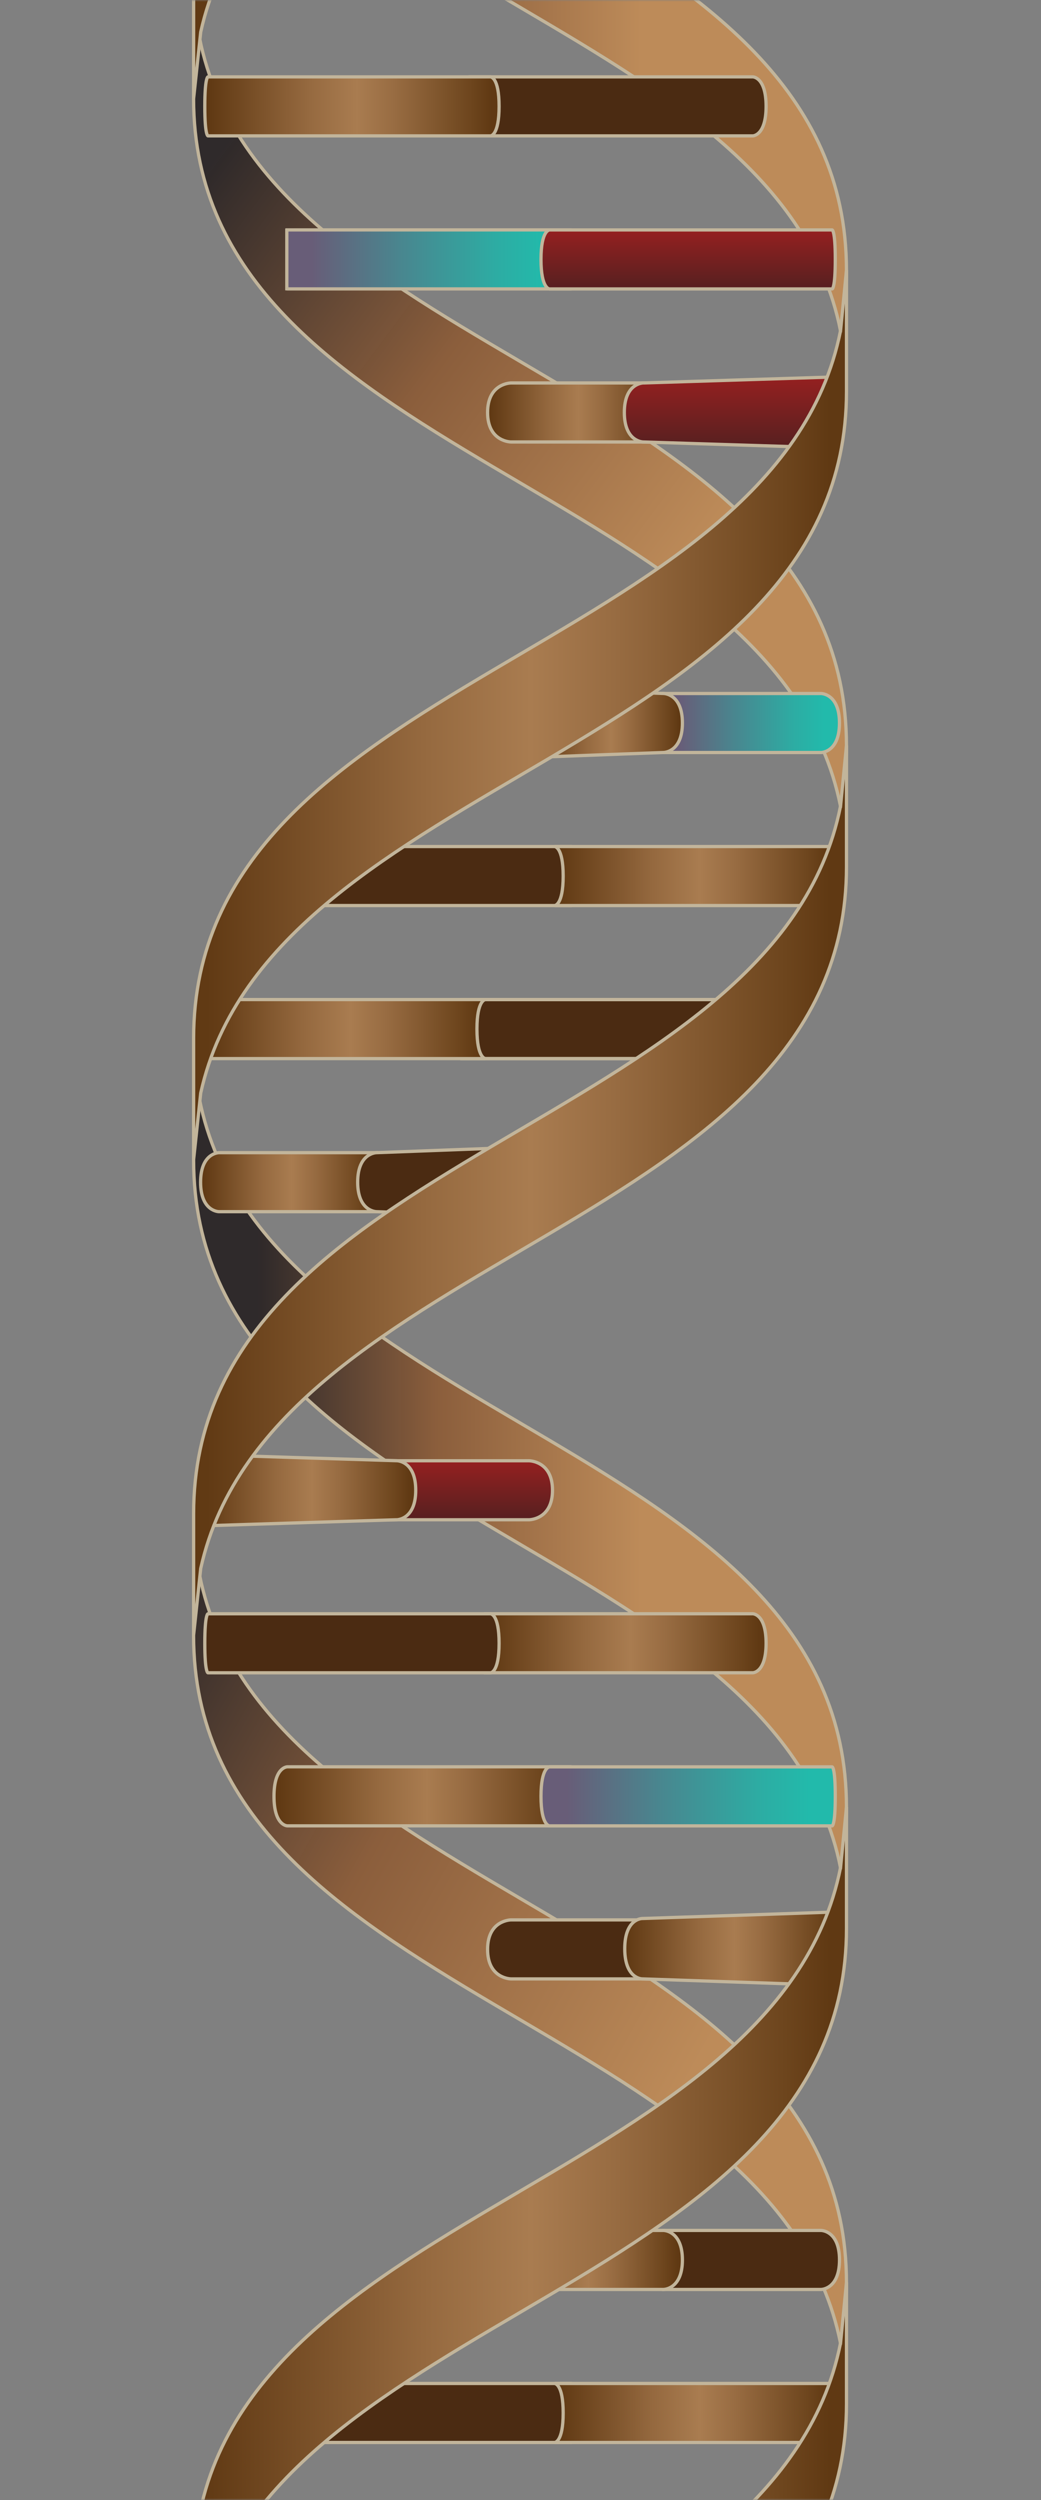 <svg width="320" height="768" viewBox="0 0 320 768" fill="none" xmlns="http://www.w3.org/2000/svg">
<rect x="0" y="0" width="320" height="768" fill="#808080" stroke="none"/>
<mask id="mask0_1078_47141" style="mask-type:alpha" maskUnits="userSpaceOnUse" x="0" y="0" width="320" height="768">
<rect width="320" height="768" fill="#D9D9D9"/>
</mask>
<g mask="url(#mask0_1078_47141)">
<g clip-path="url(#clip0_1078_47141)">
<path d="M61.344 -134.377C60.171 -128.504 59.519 -122.326 59.519 -115.76C59.519 -4.333 238.471 1.886 258.372 101.609C259.545 95.736 260.197 89.558 260.197 82.992C260.207 -28.435 81.255 -34.654 61.344 -134.377Z" fill="url(#paint0_linear_1078_47141)" stroke="#C2B59B" stroke-miterlimit="10"/>
<path d="M258.373 719.804C259.545 713.932 260.198 707.753 260.198 701.187C260.198 589.75 81.256 583.531 61.334 483.818C60.161 489.691 59.509 495.869 59.509 502.435C59.509 613.862 238.461 620.082 258.362 719.804" fill="url(#paint1_linear_1078_47141)"/>
<path d="M258.373 719.804C259.545 713.932 260.198 707.753 260.198 701.187C260.198 589.75 81.256 583.531 61.334 483.818C60.161 489.691 59.509 495.869 59.509 502.435C59.509 613.862 238.461 620.082 258.362 719.804" stroke="#C2B59B" stroke-miterlimit="10"/>
<path d="M61.344 337.768C60.171 343.64 59.519 349.819 59.519 356.385C59.519 467.812 238.471 474.031 258.372 573.753C259.545 567.881 260.197 561.702 260.197 555.136C260.197 443.699 81.245 437.49 61.333 337.768" fill="url(#paint2_linear_1078_47141)"/>
<path d="M61.344 337.768C60.171 343.64 59.519 349.819 59.519 356.385C59.519 467.812 238.471 474.031 258.372 573.753C259.545 567.881 260.197 561.702 260.197 555.136C260.197 443.699 81.245 437.49 61.333 337.768" stroke="#C2B59B" stroke-miterlimit="10"/>
<path d="M175.177 560.897H88.311C88.311 560.897 84.223 560.897 84.223 551.833C84.223 542.77 88.311 542.77 88.311 542.77H175.177V560.897Z" fill="url(#paint3_linear_1078_47141)"/>
<path d="M175.177 560.897H88.311C88.311 560.897 84.223 560.897 84.223 551.833C84.223 542.77 88.311 542.77 88.311 542.77H175.177V560.897Z" stroke="#C2B59B" stroke-miterlimit="10"/>
<path d="M168.927 542.779H255.793C255.793 542.779 256.762 542.779 256.762 551.843C256.762 560.907 255.793 560.907 255.793 560.907H168.927C168.927 560.907 166.297 560.907 166.297 551.843C166.297 542.779 168.927 542.779 168.927 542.779Z" fill="url(#paint4_linear_1078_47141)"/>
<path d="M168.927 542.779H255.793C255.793 542.779 256.762 542.779 256.762 551.843C256.762 560.907 255.793 560.907 255.793 560.907H168.927C168.927 560.907 166.297 560.907 166.297 551.843C166.297 542.779 168.927 542.779 168.927 542.779Z" stroke="#C2B59B" stroke-miterlimit="10"/>
<path d="M149.229 495.758V513.876H231.405C231.405 513.876 235.494 513.876 235.494 504.812C235.494 495.748 231.405 495.748 231.405 495.748H149.229V495.758Z" fill="url(#paint5_linear_1078_47141)"/>
<path d="M149.229 495.758V513.876H231.405C231.405 513.876 235.494 513.876 235.494 504.812C235.494 495.748 231.405 495.748 231.405 495.748H149.229V495.758Z" stroke="#C2B59B" stroke-miterlimit="10"/>
<path d="M150.79 513.885H63.924C63.924 513.885 62.955 513.885 62.955 504.822C62.955 495.758 63.924 495.758 63.924 495.758H150.79C150.79 495.758 153.42 495.758 153.42 504.822C153.42 513.885 150.79 513.885 150.79 513.885Z" fill="#4B2B12"/>
<path d="M150.79 513.885H63.924C63.924 513.885 62.955 513.885 62.955 504.822C62.955 495.758 63.924 495.758 63.924 495.758H150.79C150.79 495.758 153.42 495.758 153.42 504.822C153.42 513.885 150.79 513.885 150.79 513.885Z" stroke="#C2B59B" stroke-miterlimit="10"/>
<path d="M119.285 448.746V466.874H162.616C162.616 466.874 169.835 466.874 169.835 457.81C169.835 448.746 162.616 448.746 162.616 448.746H119.285Z" fill="#4B2B12"/>
<path d="M119.285 448.746V466.874H162.616C162.616 466.874 169.835 466.874 169.835 457.81C169.835 448.746 162.616 448.746 162.616 448.746H119.285Z" fill="url(#paint6_linear_1078_47141)" stroke="#C2B59B" stroke-miterlimit="10"/>
<path d="M121.997 466.864L64.198 468.679C64.198 468.679 61.67 465.315 61.67 457.8C61.67 450.286 64.198 446.922 64.198 446.922L121.997 448.737C121.997 448.737 127.798 448.737 127.798 457.8C127.798 466.864 121.997 466.864 121.997 466.864Z" fill="url(#paint7_linear_1078_47141)"/>
<path d="M121.997 466.864L64.198 468.679C64.198 468.679 61.67 465.315 61.67 457.8C61.67 450.286 64.198 446.922 64.198 446.922L121.997 448.737C121.997 448.737 127.798 448.737 127.798 457.8C127.798 466.864 121.997 466.864 121.997 466.864" stroke="#C2B59B" stroke-miterlimit="10"/>
<path d="M203.969 607.919H157.1C157.1 607.919 149.882 607.919 149.882 598.855C149.882 589.791 157.1 589.791 157.1 589.791H203.969V607.919Z" fill="#4B2B12"/>
<path d="M203.969 607.919H157.1C157.1 607.919 149.882 607.919 149.882 598.855C149.882 589.791 157.1 589.791 157.1 589.791H203.969V607.919Z" stroke="#C2B59B" stroke-miterlimit="10"/>
<path d="M197.357 589.372H197.363L197.372 589.372L255.007 587.425C255.066 587.527 255.142 587.664 255.23 587.836C255.456 588.281 255.763 588.964 256.071 589.898C256.688 591.766 257.313 594.645 257.313 598.641C257.313 602.637 256.688 605.515 256.071 607.384C255.763 608.318 255.456 609.001 255.23 609.446C255.142 609.618 255.066 609.755 255.007 609.856L197.372 607.91L197.363 607.91H197.357L197.356 607.91L197.356 607.91L197.352 607.91C197.345 607.909 197.334 607.909 197.318 607.908C197.285 607.906 197.233 607.902 197.165 607.894C197.028 607.878 196.826 607.844 196.581 607.776C196.092 607.639 195.433 607.363 194.77 606.806C193.461 605.706 192.042 603.423 192.042 598.641C192.042 593.859 193.461 591.576 194.77 590.476C195.433 589.919 196.092 589.643 196.581 589.506C196.826 589.438 197.028 589.404 197.165 589.388C197.233 589.379 197.285 589.375 197.318 589.374C197.334 589.373 197.345 589.372 197.352 589.372L197.357 589.372ZM197.357 589.372C197.358 589.372 197.358 589.372 197.357 589.372L197.357 589.372Z" fill="url(#paint8_linear_1078_47141)" stroke="#C2B59B"/>
<path d="M258.373 247.66C259.545 241.787 260.198 235.608 260.198 229.043C260.198 117.605 81.256 111.386 61.334 11.674C60.161 17.547 59.509 23.725 59.509 30.291C59.509 141.718 238.461 147.937 258.362 247.66" fill="url(#paint9_linear_1078_47141)"/>
<path d="M258.373 247.66C259.545 241.787 260.198 235.608 260.198 229.043C260.198 117.605 81.256 111.386 61.334 11.674C60.161 17.547 59.509 23.725 59.509 30.291C59.509 141.718 238.461 147.937 258.362 247.66" stroke="#C2B59B" stroke-miterlimit="10"/>
<path d="M142.011 325.198H231.405C231.405 325.198 235.494 323.638 235.494 316.134C235.494 308.63 231.405 307.07 231.405 307.07H142.011V325.198Z" fill="white"/>
<path d="M235.504 307.08H142.011V325.208H235.504V307.08Z" fill="#4B2B12" stroke="#C2B59B" stroke-miterlimit="10"/>
<path d="M142.011 325.198H231.405C231.405 325.198 235.494 323.638 235.494 316.134C235.494 308.63 231.405 307.07 231.405 307.07H142.011V325.198Z" stroke="#C2B59B" stroke-miterlimit="10"/>
<path d="M63.924 307.081C63.924 307.081 63.73 307.397 63.506 308.447V323.832C63.72 324.882 63.924 325.198 63.924 325.198H149.23C149.23 325.198 146.61 325.198 146.61 316.134C146.61 307.07 149.23 307.07 149.23 307.07H63.924V307.081Z" fill="url(#paint10_linear_1078_47141)"/>
<path d="M63.924 307.081C63.924 307.081 63.73 307.397 63.506 308.447V323.832C63.72 324.882 63.924 325.198 63.924 325.198H149.23C149.23 325.198 146.61 325.198 146.61 316.134C146.61 307.07 149.23 307.07 149.23 307.07H63.924V307.081Z" stroke="#C2B59B" stroke-miterlimit="10"/>
<path d="M115.747 354.102H67.319C67.319 354.102 61.66 354.102 61.66 363.165C61.66 372.229 67.319 372.229 67.319 372.229H115.747V354.102Z" fill="url(#paint11_linear_1078_47141)"/>
<path d="M115.747 354.102H67.319C67.319 354.102 61.66 354.102 61.66 363.165C61.66 372.229 67.319 372.229 67.319 372.229H115.747V354.102Z" stroke="#C2B59B" stroke-miterlimit="10"/>
<path d="M164.176 352.287L115.748 354.102C115.748 354.102 109.946 354.102 109.946 363.166C109.946 372.23 115.748 372.23 115.748 372.23L164.176 374.044C164.176 374.044 169.825 370.67 169.825 363.166C169.825 355.662 164.176 352.287 164.176 352.287Z" fill="#4B2B12"/>
<path d="M164.176 352.287L115.748 354.102C115.748 354.102 109.946 354.102 109.946 363.166C109.946 372.23 115.748 372.23 115.748 372.23L164.176 374.044C164.176 374.044 169.825 370.67 169.825 363.166C169.825 355.662 164.176 352.287 164.176 352.287Z" stroke="#C2B59B" stroke-miterlimit="10"/>
<path d="M175.299 260.059H88.311C88.311 260.059 84.223 261.618 84.223 269.122C84.223 276.626 88.311 278.186 88.311 278.186H175.299V260.059Z" fill="#4B2B12"/>
<path d="M175.299 260.059H88.311C88.311 260.059 84.223 261.618 84.223 269.122C84.223 276.626 88.311 278.186 88.311 278.186H175.299V260.059V260.059Z" stroke="#C2B59B" stroke-miterlimit="10"/>
<path d="M170.487 278.186H255.793C255.793 278.186 256.762 276.626 256.762 269.122C256.762 261.618 255.793 260.059 255.793 260.059H170.487C170.487 260.059 173.118 260.059 173.118 269.122C173.118 278.186 170.487 278.186 170.487 278.186Z" fill="white"/>
<path d="M170.487 278.186H255.793C255.793 278.186 256.762 276.626 256.762 269.122C256.762 261.618 255.793 260.059 255.793 260.059H170.487C170.487 260.059 173.118 260.059 173.118 269.122C173.118 278.186 170.487 278.186 170.487 278.186Z" fill="url(#paint12_linear_1078_47141)" stroke="#C2B59B" stroke-miterlimit="10"/>
<path d="M203.97 231.175H252.399C252.399 231.175 258.047 231.175 258.047 222.111C258.047 213.047 252.399 213.047 252.399 213.047H203.97V231.175Z" fill="url(#paint13_linear_1078_47141)"/>
<path d="M203.97 231.175H252.399C252.399 231.175 258.047 231.175 258.047 222.111C258.047 213.047 252.399 213.047 252.399 213.047H203.97V231.175V231.175Z" stroke="#C2B59B" stroke-miterlimit="10"/>
<path d="M164.309 232.652L203.969 231.163C203.969 231.163 209.77 231.163 209.77 222.099C209.77 213.035 203.969 213.035 203.969 213.035L164.309 211.547V232.641V232.652Z" fill="url(#paint14_linear_1078_47141)"/>
<path d="M164.309 232.652L203.969 231.163C203.969 231.163 209.77 231.163 209.77 222.099C209.77 213.035 203.969 213.035 203.969 213.035L164.309 211.547V232.641V232.652Z" stroke="#C2B59B" stroke-miterlimit="10"/>
<path d="M88.311 70.635C88.311 70.635 88.26 70.635 88.168 70.645V88.743C88.26 88.753 88.311 88.753 88.311 88.753H175.177V70.625H88.311V70.635Z" fill="url(#paint15_linear_1078_47141)" stroke="#C2B59B" stroke-miterlimit="10"/>
<path d="M168.927 70.635H255.793C255.793 70.635 256.762 70.635 256.762 79.699C256.762 88.762 255.793 88.762 255.793 88.762H168.927C168.927 88.762 166.297 88.762 166.297 79.699C166.297 70.635 168.927 70.635 168.927 70.635Z" fill="url(#paint16_linear_1078_47141)"/>
<path d="M168.927 70.635H255.793C255.793 70.635 256.762 70.635 256.762 79.699C256.762 88.762 255.793 88.762 255.793 88.762H168.927C168.927 88.762 166.297 88.762 166.297 79.699C166.297 70.635 168.927 70.635 168.927 70.635Z" stroke="#C2B59B" stroke-miterlimit="10"/>
<path d="M144.539 23.613V41.741H231.405C231.405 41.741 235.493 41.741 235.493 32.677C235.493 23.613 231.405 23.613 231.405 23.613H144.539Z" fill="#4B2B12"/>
<path d="M144.539 23.613V41.741H231.405C231.405 41.741 235.493 41.741 235.493 32.677C235.493 23.613 231.405 23.613 231.405 23.613H144.539Z" stroke="#C2B59B" stroke-miterlimit="10"/>
<path d="M150.79 41.741H63.924C63.924 41.741 62.955 41.741 62.955 32.677C62.955 23.613 63.924 23.613 63.924 23.613H150.79C150.79 23.613 153.42 23.613 153.42 32.677C153.42 41.741 150.79 41.741 150.79 41.741Z" fill="url(#paint17_linear_1078_47141)"/>
<path d="M150.79 41.741H63.924C63.924 41.741 62.955 41.741 62.955 32.677C62.955 23.613 63.924 23.613 63.924 23.613H150.79C150.79 23.613 153.42 23.613 153.42 32.677C153.42 41.741 150.79 41.741 150.79 41.741Z" stroke="#C2B59B" stroke-miterlimit="10"/>
<path d="M203.969 135.774H157.1C157.1 135.774 149.882 135.774 149.882 126.71C149.882 117.646 157.1 117.646 157.1 117.646H203.969V135.774Z" fill="url(#paint18_linear_1078_47141)"/>
<path d="M203.969 135.774H157.1C157.1 135.774 149.882 135.774 149.882 126.71C149.882 117.646 157.1 117.646 157.1 117.646H203.969V135.774Z" stroke="#C2B59B" stroke-miterlimit="10"/>
<path d="M197.719 117.647L255.528 115.832C255.528 115.832 258.056 119.207 258.056 126.711C258.056 134.215 255.528 137.589 255.528 137.589L197.719 135.774C197.719 135.774 191.918 135.774 191.918 126.711C191.918 117.647 197.719 117.647 197.719 117.647Z" fill="url(#paint19_linear_1078_47141)"/>
<path d="M197.719 117.647L255.528 115.832C255.528 115.832 258.056 119.207 258.056 126.711C258.056 134.215 255.528 137.589 255.528 137.589L197.719 135.774C197.719 135.774 191.918 135.774 191.918 126.711C191.918 117.647 197.719 117.647 197.719 117.647" stroke="#C2B59B" stroke-miterlimit="10"/>
<path d="M258.372 247.66C238.471 347.382 59.519 353.602 59.519 465.039V502.273L61.7 481.831C83.397 383.842 260.207 377.031 260.207 266.277V229.043L258.382 247.66H258.372Z" fill="url(#paint20_linear_1078_47141)" stroke="#C2B59B" stroke-miterlimit="10"/>
<path d="M258.372 101.609C238.471 201.342 59.519 207.561 59.519 318.988V356.222L61.7 335.78C83.397 237.791 260.207 230.98 260.207 120.226V82.992L258.382 101.609H258.372Z" fill="url(#paint21_linear_1078_47141)" stroke="#C2B59B" stroke-miterlimit="10"/>
<path d="M258.372 -224.332C238.471 -124.599 59.519 -118.39 59.519 -6.953V30.281L61.7 9.839C83.397 -88.15 260.207 -94.961 260.207 -205.715V-242.949L258.382 -224.332H258.372Z" fill="url(#paint22_linear_1078_47141)" stroke="#C2B59B" stroke-miterlimit="10"/>
<path d="M175.299 732.203H88.311C88.311 732.203 84.223 733.763 84.223 741.267C84.223 748.771 88.311 750.331 88.311 750.331H175.299V732.203Z" fill="white"/>
<path d="M175.299 732.203H84.223V750.331H175.299V732.203Z" fill="#4B2B12" stroke="#C2B59B" stroke-miterlimit="10"/>
<path d="M170.487 750.331H255.793C255.793 750.331 256.762 748.771 256.762 741.267C256.762 733.763 255.793 732.203 255.793 732.203H170.487C170.487 732.203 173.118 732.203 173.118 741.267C173.118 750.331 170.487 750.331 170.487 750.331Z" fill="url(#paint23_linear_1078_47141)"/>
<path d="M170.487 750.331H255.793C255.793 750.331 256.762 748.771 256.762 741.267C256.762 733.763 255.793 732.203 255.793 732.203H170.487C170.487 732.203 173.118 732.203 173.118 741.267C173.118 750.331 170.487 750.331 170.487 750.331Z" stroke="#C2B59B" stroke-miterlimit="10"/>
<path d="M203.97 685.191V703.319H252.398C252.398 703.319 258.057 703.319 258.057 694.255C258.057 685.191 252.398 685.191 252.398 685.191H203.97Z" fill="#4B2B12"/>
<path d="M203.97 685.191V703.319H252.398C252.398 703.319 258.057 703.319 258.057 694.255C258.057 685.191 252.398 685.191 252.398 685.191H203.97Z" stroke="#C2B59B" stroke-miterlimit="10"/>
<path d="M209.771 694.255C209.771 685.191 203.97 685.191 203.97 685.191H155.541C155.541 685.191 149.893 686.751 149.893 694.255C149.893 701.759 155.541 703.319 155.541 703.319H203.97C203.97 703.319 209.771 703.319 209.771 694.255Z" fill="url(#paint24_linear_1078_47141)"/>
<path d="M209.771 694.255C209.771 685.191 203.97 685.191 203.97 685.191H155.541C155.541 685.191 149.893 686.751 149.893 694.255C149.893 701.759 155.541 703.319 155.541 703.319H203.97C203.97 703.319 209.771 703.319 209.771 694.255Z" stroke="#C2B59B" stroke-miterlimit="10"/>
<path d="M258.372 719.805C238.471 819.527 59.519 825.746 59.519 937.183V974.417L61.7 953.975C83.397 855.986 260.207 849.176 260.207 738.422V701.188L258.382 719.805H258.372Z" fill="url(#paint25_linear_1078_47141)" stroke="#C2B59B" stroke-miterlimit="10"/>
<path d="M258.372 573.754C238.471 673.486 59.519 679.706 59.519 791.133V828.367L61.7 807.925C83.397 709.935 260.207 703.125 260.207 592.371V555.137L258.382 573.754H258.372Z" fill="url(#paint26_linear_1078_47141)" stroke="#C2B59B" stroke-miterlimit="10"/>
</g>
</g>
<defs>
<linearGradient id="paint0_linear_1078_47141" x1="242.52" y1="-12.807" x2="53.285" y2="-12.858" gradientUnits="userSpaceOnUse">
<stop offset="0.24" stop-color="#BD8B59"/>
<stop offset="0.573" stop-color="#8B5E3C"/>
<stop offset="0.865" stop-color="#2D2829" stop-opacity="0.99"/>
</linearGradient>
<linearGradient id="paint1_linear_1078_47141" x1="259.851" y1="689.891" x2="16.698" y2="553.724" gradientUnits="userSpaceOnUse">
<stop offset="0.24" stop-color="#BD8B59"/>
<stop offset="0.669" stop-color="#8B5E3C"/>
<stop offset="1" stop-color="#2D2829" stop-opacity="0.99"/>
</linearGradient>
<linearGradient id="paint2_linear_1078_47141" x1="242.52" y1="459.337" x2="53.285" y2="459.286" gradientUnits="userSpaceOnUse">
<stop offset="0.24" stop-color="#BD8B59"/>
<stop offset="0.573" stop-color="#8B5E3C"/>
<stop offset="0.865" stop-color="#2D2829" stop-opacity="0.99"/>
</linearGradient>
<linearGradient id="paint3_linear_1078_47141" x1="84.289" y1="552.233" x2="172.815" y2="552.233" gradientUnits="userSpaceOnUse">
<stop stop-color="#603913"/>
<stop offset="0.02" stop-color="#613A14"/>
<stop offset="0.36" stop-color="#95693F"/>
<stop offset="0.53" stop-color="#A97C50"/>
<stop offset="0.66" stop-color="#986C42"/>
<stop offset="0.93" stop-color="#6D451D"/>
<stop offset="1" stop-color="#603913"/>
</linearGradient>
<linearGradient id="paint4_linear_1078_47141" x1="174.23" y1="551.843" x2="248.829" y2="551.843" gradientUnits="userSpaceOnUse">
<stop stop-color="#685D78"/>
<stop offset="0.38" stop-color="#49868F"/>
<stop offset="0.79" stop-color="#2DACA3"/>
<stop offset="1" stop-color="#22BAAB"/>
</linearGradient>
<linearGradient id="paint5_linear_1078_47141" x1="149.293" y1="505.212" x2="233.254" y2="505.212" gradientUnits="userSpaceOnUse">
<stop stop-color="#603913"/>
<stop offset="0.02" stop-color="#613A14"/>
<stop offset="0.36" stop-color="#95693F"/>
<stop offset="0.53" stop-color="#A97C50"/>
<stop offset="0.66" stop-color="#986C42"/>
<stop offset="0.93" stop-color="#6D451D"/>
<stop offset="1" stop-color="#603913"/>
</linearGradient>
<linearGradient id="paint6_linear_1078_47141" x1="144.56" y1="448.746" x2="144.56" y2="481.603" gradientUnits="userSpaceOnUse">
<stop stop-color="#952020"/>
<stop offset="1" stop-color="#231F20"/>
</linearGradient>
<linearGradient id="paint7_linear_1078_47141" x1="61.718" y1="458.28" x2="126.081" y2="458.28" gradientUnits="userSpaceOnUse">
<stop stop-color="#603913"/>
<stop offset="0.02" stop-color="#613A14"/>
<stop offset="0.36" stop-color="#95693F"/>
<stop offset="0.53" stop-color="#A97C50"/>
<stop offset="0.66" stop-color="#986C42"/>
<stop offset="0.93" stop-color="#6D451D"/>
<stop offset="1" stop-color="#603913"/>
</linearGradient>
<linearGradient id="paint8_linear_1078_47141" x1="191.591" y1="599.158" x2="256.092" y2="599.158" gradientUnits="userSpaceOnUse">
<stop stop-color="#603913"/>
<stop offset="0.02" stop-color="#613A14"/>
<stop offset="0.36" stop-color="#95693F"/>
<stop offset="0.53" stop-color="#A97C50"/>
<stop offset="0.66" stop-color="#986C42"/>
<stop offset="0.93" stop-color="#6D451D"/>
<stop offset="1" stop-color="#603913"/>
</linearGradient>
<linearGradient id="paint9_linear_1078_47141" x1="269.024" y1="215.803" x2="32.243" y2="38.741" gradientUnits="userSpaceOnUse">
<stop offset="0.24" stop-color="#BD8B59"/>
<stop offset="0.573" stop-color="#8B5E3C"/>
<stop offset="0.89" stop-color="#2D2829" stop-opacity="0.99"/>
</linearGradient>
<linearGradient id="paint10_linear_1078_47141" x1="63.569" y1="316.534" x2="147.004" y2="316.534" gradientUnits="userSpaceOnUse">
<stop stop-color="#603913"/>
<stop offset="0.02" stop-color="#613A14"/>
<stop offset="0.36" stop-color="#95693F"/>
<stop offset="0.53" stop-color="#A97C50"/>
<stop offset="0.66" stop-color="#986C42"/>
<stop offset="0.93" stop-color="#6D451D"/>
<stop offset="1" stop-color="#603913"/>
</linearGradient>
<linearGradient id="paint11_linear_1078_47141" x1="61.7" y1="363.565" x2="114.343" y2="363.565" gradientUnits="userSpaceOnUse">
<stop stop-color="#603913"/>
<stop offset="0.02" stop-color="#613A14"/>
<stop offset="0.36" stop-color="#95693F"/>
<stop offset="0.53" stop-color="#A97C50"/>
<stop offset="0.66" stop-color="#986C42"/>
<stop offset="0.93" stop-color="#6D451D"/>
<stop offset="1" stop-color="#603913"/>
</linearGradient>
<linearGradient id="paint12_linear_1078_47141" x1="170.551" y1="269.522" x2="254.521" y2="269.522" gradientUnits="userSpaceOnUse">
<stop stop-color="#603913"/>
<stop offset="0.02" stop-color="#613A14"/>
<stop offset="0.36" stop-color="#95693F"/>
<stop offset="0.53" stop-color="#A97C50"/>
<stop offset="0.66" stop-color="#986C42"/>
<stop offset="0.93" stop-color="#6D451D"/>
<stop offset="1" stop-color="#603913"/>
</linearGradient>
<linearGradient id="paint13_linear_1078_47141" x1="208.712" y1="222.111" x2="253.305" y2="222.111" gradientUnits="userSpaceOnUse">
<stop stop-color="#685D78"/>
<stop offset="0.38" stop-color="#49868F"/>
<stop offset="0.79" stop-color="#2DACA3"/>
<stop offset="1" stop-color="#22BAAB"/>
</linearGradient>
<linearGradient id="paint14_linear_1078_47141" x1="164.342" y1="222.565" x2="208.59" y2="222.565" gradientUnits="userSpaceOnUse">
<stop stop-color="#603913"/>
<stop offset="0.02" stop-color="#613A14"/>
<stop offset="0.36" stop-color="#95693F"/>
<stop offset="0.53" stop-color="#A97C50"/>
<stop offset="0.66" stop-color="#986C42"/>
<stop offset="0.93" stop-color="#6D451D"/>
<stop offset="1" stop-color="#603913"/>
</linearGradient>
<linearGradient id="paint15_linear_1078_47141" x1="95.797" y1="79.689" x2="167.547" y2="79.689" gradientUnits="userSpaceOnUse">
<stop stop-color="#685D78"/>
<stop offset="0.38" stop-color="#49868F"/>
<stop offset="0.79" stop-color="#2DACA3"/>
<stop offset="1" stop-color="#22BAAB"/>
</linearGradient>
<linearGradient id="paint16_linear_1078_47141" x1="211.529" y1="70.635" x2="211.529" y2="103.491" gradientUnits="userSpaceOnUse">
<stop stop-color="#952020"/>
<stop offset="1" stop-color="#231F20"/>
</linearGradient>
<linearGradient id="paint17_linear_1078_47141" x1="63.021" y1="33.077" x2="151.071" y2="33.077" gradientUnits="userSpaceOnUse">
<stop stop-color="#603913"/>
<stop offset="0.02" stop-color="#613A14"/>
<stop offset="0.36" stop-color="#95693F"/>
<stop offset="0.53" stop-color="#A97C50"/>
<stop offset="0.66" stop-color="#986C42"/>
<stop offset="0.93" stop-color="#6D451D"/>
<stop offset="1" stop-color="#603913"/>
</linearGradient>
<linearGradient id="paint18_linear_1078_47141" x1="149.921" y1="127.11" x2="202.565" y2="127.11" gradientUnits="userSpaceOnUse">
<stop stop-color="#603913"/>
<stop offset="0.02" stop-color="#613A14"/>
<stop offset="0.36" stop-color="#95693F"/>
<stop offset="0.53" stop-color="#A97C50"/>
<stop offset="0.66" stop-color="#986C42"/>
<stop offset="0.93" stop-color="#6D451D"/>
<stop offset="1" stop-color="#603913"/>
</linearGradient>
<linearGradient id="paint19_linear_1078_47141" x1="224.987" y1="115.832" x2="224.987" y2="155.267" gradientUnits="userSpaceOnUse">
<stop stop-color="#952020"/>
<stop offset="1" stop-color="#231F20"/>
</linearGradient>
<linearGradient id="paint20_linear_1078_47141" x1="59.666" y1="371.682" x2="254.996" y2="371.682" gradientUnits="userSpaceOnUse">
<stop stop-color="#603913"/>
<stop offset="0.02" stop-color="#613A14"/>
<stop offset="0.36" stop-color="#95693F"/>
<stop offset="0.53" stop-color="#A97C50"/>
<stop offset="0.66" stop-color="#986C42"/>
<stop offset="0.93" stop-color="#6D451D"/>
<stop offset="1" stop-color="#603913"/>
</linearGradient>
<linearGradient id="paint21_linear_1078_47141" x1="59.666" y1="225.632" x2="254.996" y2="225.632" gradientUnits="userSpaceOnUse">
<stop stop-color="#603913"/>
<stop offset="0.02" stop-color="#613A14"/>
<stop offset="0.36" stop-color="#95693F"/>
<stop offset="0.53" stop-color="#A97C50"/>
<stop offset="0.66" stop-color="#986C42"/>
<stop offset="0.93" stop-color="#6D451D"/>
<stop offset="1" stop-color="#603913"/>
</linearGradient>
<linearGradient id="paint22_linear_1078_47141" x1="59.666" y1="-100.31" x2="254.996" y2="-100.31" gradientUnits="userSpaceOnUse">
<stop stop-color="#603913"/>
<stop offset="0.02" stop-color="#613A14"/>
<stop offset="0.36" stop-color="#95693F"/>
<stop offset="0.53" stop-color="#A97C50"/>
<stop offset="0.66" stop-color="#986C42"/>
<stop offset="0.93" stop-color="#6D451D"/>
<stop offset="1" stop-color="#603913"/>
</linearGradient>
<linearGradient id="paint23_linear_1078_47141" x1="170.551" y1="741.667" x2="254.521" y2="741.667" gradientUnits="userSpaceOnUse">
<stop stop-color="#603913"/>
<stop offset="0.02" stop-color="#613A14"/>
<stop offset="0.36" stop-color="#95693F"/>
<stop offset="0.53" stop-color="#A97C50"/>
<stop offset="0.66" stop-color="#986C42"/>
<stop offset="0.93" stop-color="#6D451D"/>
<stop offset="1" stop-color="#603913"/>
</linearGradient>
<linearGradient id="paint24_linear_1078_47141" x1="149.936" y1="694.655" x2="208.216" y2="694.655" gradientUnits="userSpaceOnUse">
<stop stop-color="#603913"/>
<stop offset="0.02" stop-color="#613A14"/>
<stop offset="0.36" stop-color="#95693F"/>
<stop offset="0.53" stop-color="#A97C50"/>
<stop offset="0.66" stop-color="#986C42"/>
<stop offset="0.93" stop-color="#6D451D"/>
<stop offset="1" stop-color="#603913"/>
</linearGradient>
<linearGradient id="paint25_linear_1078_47141" x1="59.666" y1="843.827" x2="254.996" y2="843.827" gradientUnits="userSpaceOnUse">
<stop stop-color="#603913"/>
<stop offset="0.02" stop-color="#613A14"/>
<stop offset="0.36" stop-color="#95693F"/>
<stop offset="0.53" stop-color="#A97C50"/>
<stop offset="0.66" stop-color="#986C42"/>
<stop offset="0.93" stop-color="#6D451D"/>
<stop offset="1" stop-color="#603913"/>
</linearGradient>
<linearGradient id="paint26_linear_1078_47141" x1="59.666" y1="697.776" x2="254.996" y2="697.776" gradientUnits="userSpaceOnUse">
<stop stop-color="#603913"/>
<stop offset="0.02" stop-color="#613A14"/>
<stop offset="0.36" stop-color="#95693F"/>
<stop offset="0.53" stop-color="#A97C50"/>
<stop offset="0.66" stop-color="#986C42"/>
<stop offset="0.93" stop-color="#6D451D"/>
<stop offset="1" stop-color="#603913"/>
</linearGradient>
<clipPath id="clip0_1078_47141">
<rect width="302.165" height="1435.28" fill="white" transform="translate(58.999 -243)"/>
</clipPath>
</defs>
</svg>
